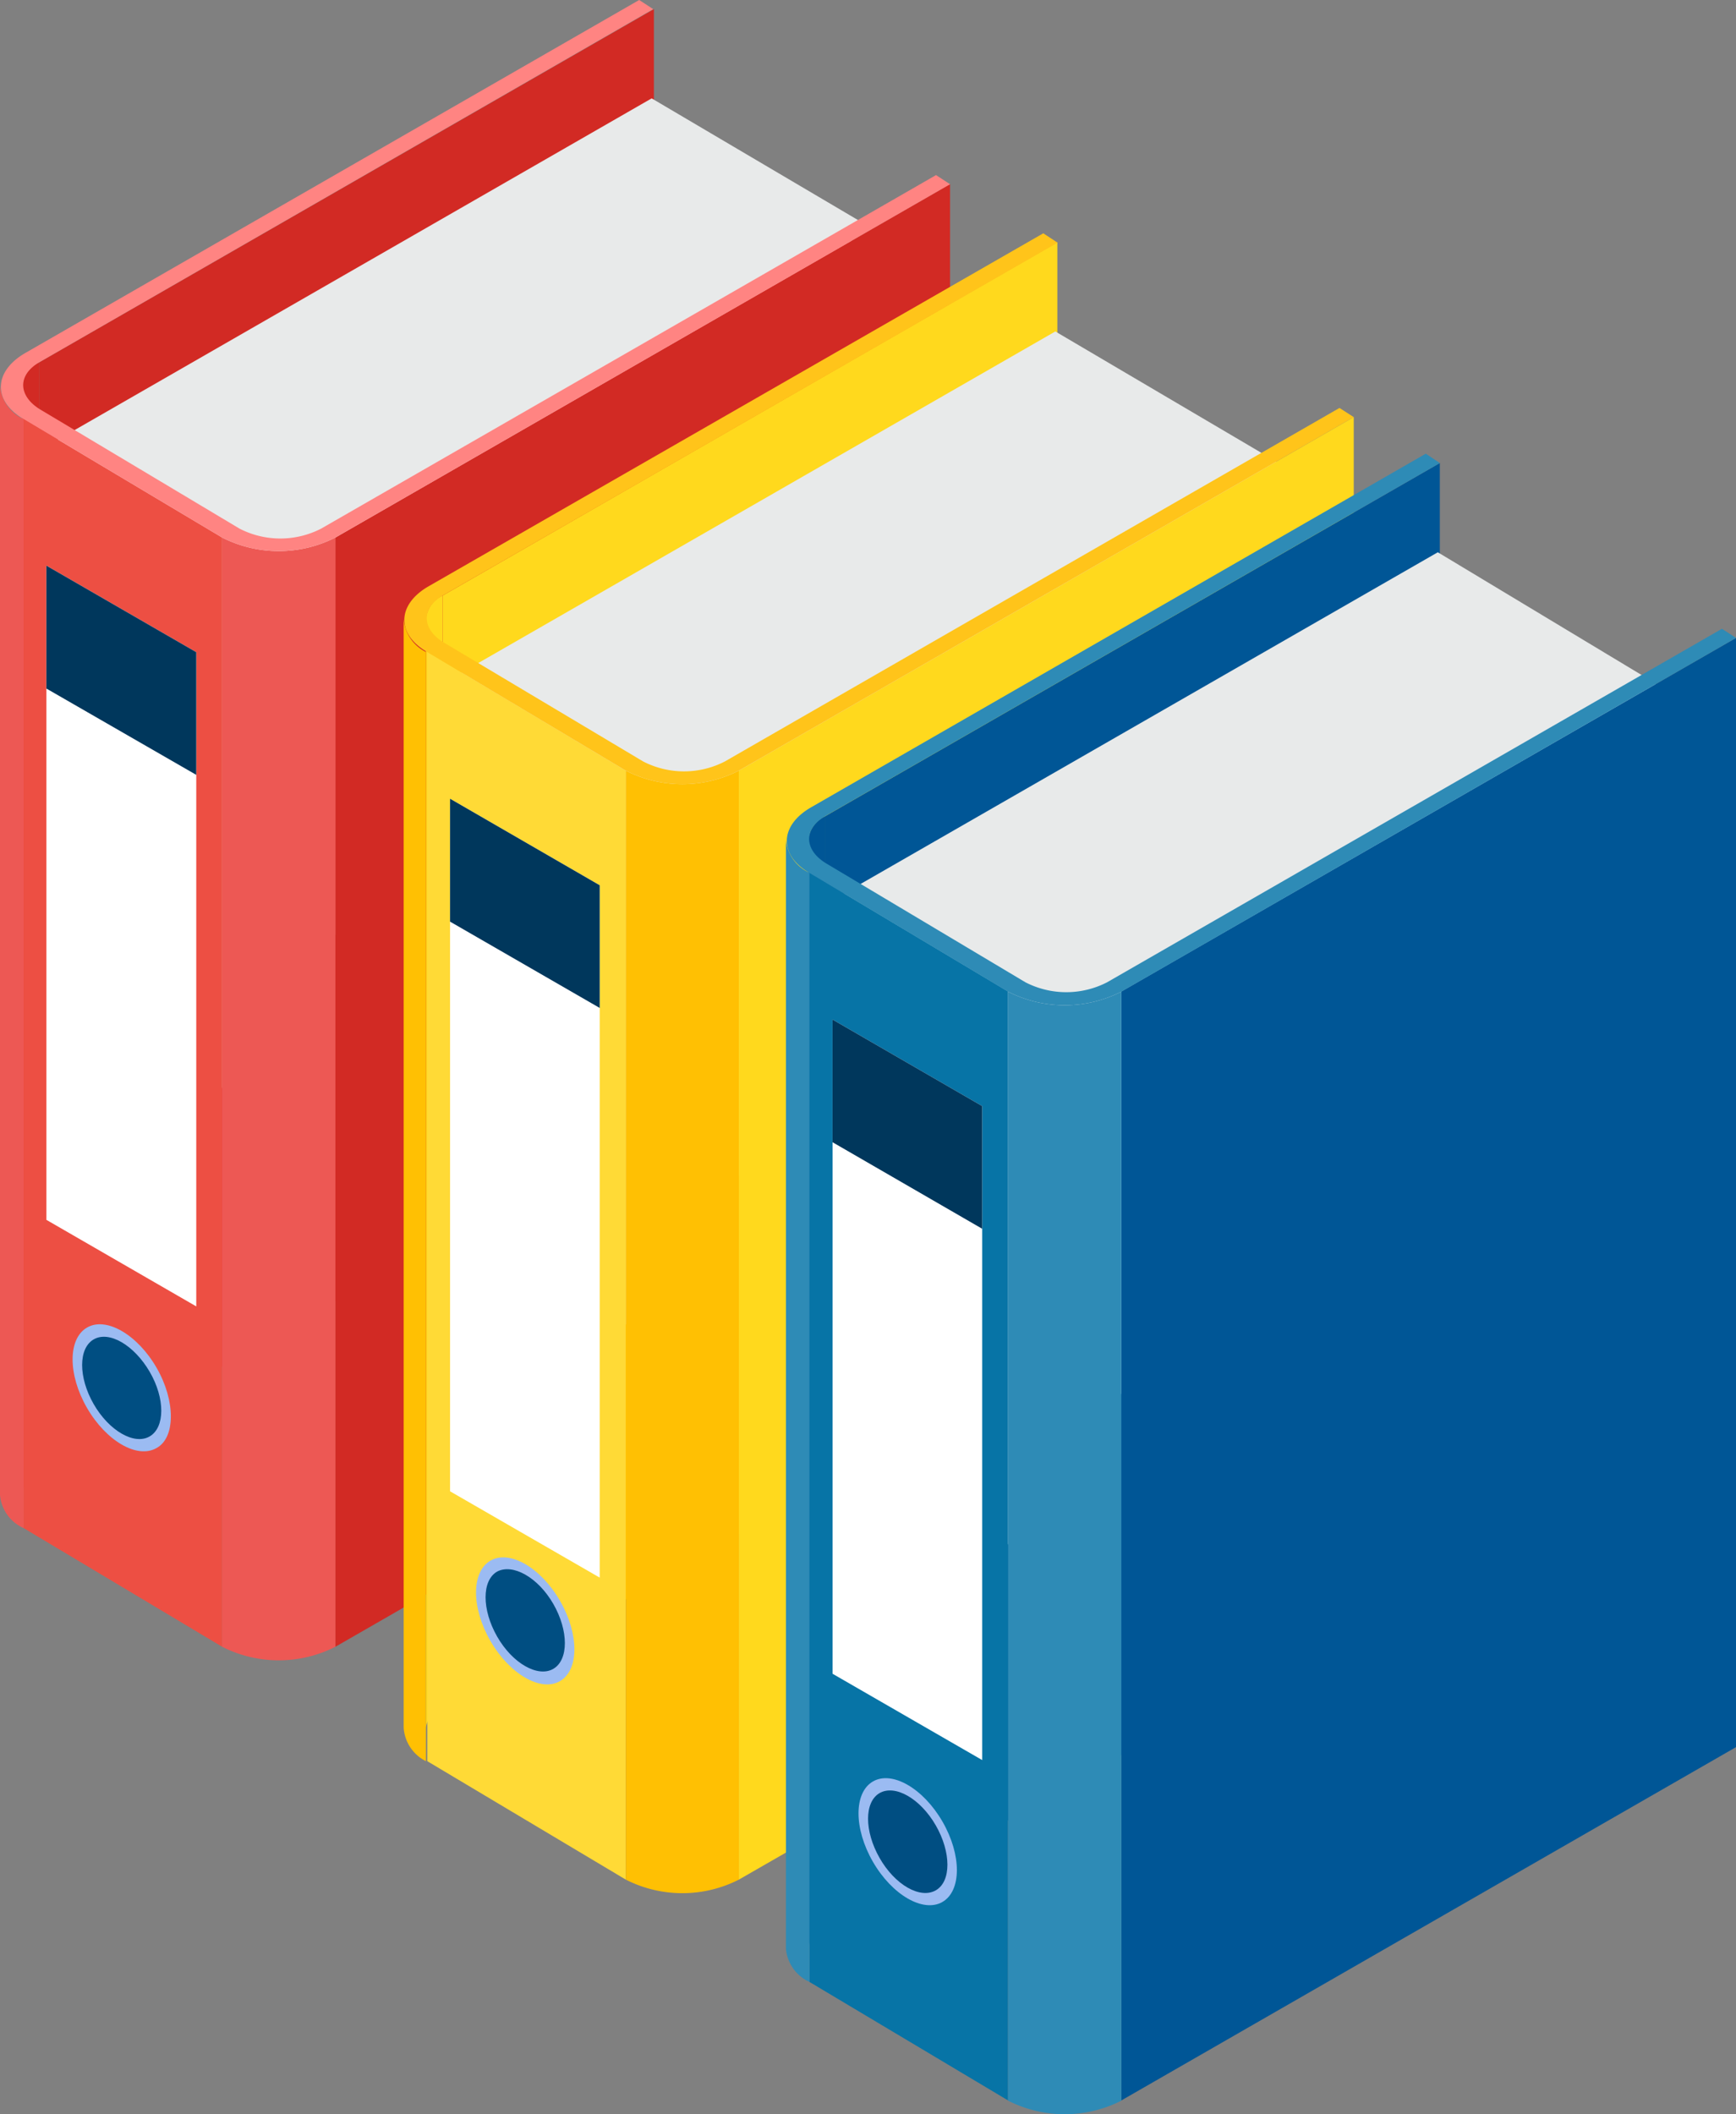 <?xml version="1.0" encoding="UTF-8"?> <svg xmlns="http://www.w3.org/2000/svg" viewBox="57.34 257.54 77.84 94.788"><rect x="57.34" y="257.54" width="77.84" height="94.788" fill="#808080" stroke="none"/><defs><style>.cls-1{isolation:isolate;}.cls-2{fill:#d22a24;}.cls-3{fill:#e93228;}.cls-4{fill:#ed5854;}.cls-5{fill:#5cc7f1;}.cls-6{fill:#ed4f43;}.cls-7{fill:#2e8bb6;}.cls-8{fill:#ffd045;}.cls-9{fill:#ffc41a;}.cls-10{fill:#ffd25d;}.cls-11{fill:#ffd91d;}.cls-12{fill:#005696;}.cls-13{fill:#0774a6;}.cls-14{fill:#0081c2;}.cls-15{fill:#d7e1e4;}.cls-16{fill:#c9d5db;}.cls-16,.cls-37{mix-blend-mode:multiply;}.cls-17{fill:#f5f0f7;}.cls-18{fill:#00375c;}.cls-19{fill:#0063a0;}.cls-20{fill:#1c82af;}.cls-21{fill:#fea0c1;}.cls-22{fill:#ffb4d4;}.cls-23{fill:#3f97be;}.cls-24{fill:#004f72;}.cls-25{fill:#6cc8ea;}.cls-26{fill:#43b3db;}.cls-27{fill:#feebf0;}.cls-28{fill:#0098e0;}.cls-29{fill:#e8eaea;}.cls-30{fill:#ff8482;}.cls-31,.cls-58{fill:#fff;}.cls-32{fill:#004e82;}.cls-33{fill:#9bbbf2;}.cls-34{fill:#ffc003;}.cls-35{fill:#ffda36;}.cls-36{opacity:0.2;mix-blend-mode:lighten;fill:url(#linear-gradient);}.cls-37{fill:url(#linear-gradient-2);}.cls-38{fill:#cea900;}.cls-39{fill:#ff8ea2;}.cls-40{fill:#0075a8;}.cls-41{fill:#1b6b98;}.cls-42{fill:#004063;}.cls-43{fill:#dcf7ff;}.cls-44{fill:#ffb6b7;}.cls-45{fill:#085e8d;}.cls-46{fill:#008dd1;}.cls-47{fill:#fcfdfc;}.cls-48{fill:#ffb5d5;}.cls-49{fill:#f1f2f1;}.cls-50{fill:#5055e2;}.cls-51{fill:url(#linear-gradient-3);}.cls-52{fill:url(#linear-gradient-4);}.cls-53{fill:#2a749f;}.cls-54{fill:#069;}.cls-55{fill:#010103;}.cls-56{fill:#008bd3;}.cls-57{fill:#6fb9ff;}.cls-57,.cls-58{opacity:0.5;}.cls-59{fill:#3f84ac;}.cls-60{fill:#2c77a2;}.cls-61{fill:#00407b;}.cls-62{fill:#216f9c;}.cls-63{fill:#0d6092;}</style></defs><g><g class="cls-1"><polygon class="cls-2" points="86.66 257.95 86.66 307.68 59.09 323.52 59.09 273.79 86.66 257.95"></polygon><polygon class="cls-29" points="86.56 261.95 96.09 267.57 60.75 315.11 59 277.79 86.56 261.95"></polygon><path class="cls-2" d="M58.34,324.57V274.85a1.28,1.28,0,0,1,.75-1.06v49.73A1.28,1.28,0,0,0,58.34,324.57Z"></path><path class="cls-4" d="M57.34,324.57V274.84a1.8,1.8,0,0,0,1.06,1.49v49.72A1.79,1.79,0,0,1,57.34,324.57Z"></path><polygon class="cls-2" points="99.94 265.79 99.94 315.52 72.38 331.37 72.38 281.64 99.94 265.79"></polygon><polygon class="cls-6" points="67.3 281.64 67.3 331.37 58.4 326.05 58.4 276.33 67.3 281.64"></polygon><path class="cls-4" d="M72.38,281.64v49.73a5.61,5.61,0,0,1-5.08,0V281.64A5.61,5.61,0,0,0,72.38,281.64Z"></path><path class="cls-30" d="M86,257.54l.63.41L59.09,273.79c-1,.59-.92,1.54.09,2.13l8.9,5.32a4,4,0,0,0,3.66,0l27.57-15.85.63.41L72.38,281.64a5.61,5.61,0,0,1-5.08,0l-8.9-5.31c-1.4-.82-1.34-2.13.05-2.95Z"></path></g><polygon class="cls-31" points="66.14 316.11 59.42 312.23 59.42 282.9 66.14 286.78 66.14 316.11"></polygon><polygon class="cls-18" points="66.14 292.28 59.42 288.41 59.42 282.9 66.14 286.78 66.14 292.28"></polygon><path class="cls-32" d="M 64.2 319 C 64.98 320.35 64.98 321.8 64.2 322.25 C 63.42 322.7 62.2 321.97 61.39 320.63 C 60.58 319.29 60.61 317.82 61.39 317.37 C 62.17 316.92 63.43 317.6 64.2 319 Z"></path><path class="cls-33" d="M 64.36 322.46 C 63.5 322.96 62.1 322.15 61.24 320.66 C 60.38 319.17 60.38 317.56 61.24 317.06 C 62.1 316.56 63.5 317.37 64.36 318.86 C 65.22 320.35 65.21 322 64.36 322.46 Z M 61.54 317.59 C 60.85 317.99 60.85 319.29 61.54 320.49 C 62.23 321.69 63.36 322.34 64.05 321.94 C 64.74 321.54 64.75 320.24 64.05 319.04 C 63.35 317.84 62.23 317.19 61.54 317.59 Z"></path><g class="cls-1"><polygon class="cls-11" points="104.75 268.4 104.75 318.12 77.19 333.96 77.19 284.24 104.75 268.4"></polygon><polygon class="cls-29" points="104.66 272.4 114.71 278.32 78.85 325.56 77.09 288.24 104.66 272.4"></polygon><path class="cls-11" d="M76.44,335V285.29a1.28,1.28,0,0,1,.75-1.05V334A1.28,1.28,0,0,0,76.44,335Z"></path><path class="cls-34" d="M75.44,335V285.29a1.8,1.8,0,0,0,1,1.48V336.5A1.81,1.81,0,0,1,75.44,335Z"></path><polygon class="cls-11" points="118.04 276.24 118.04 325.97 90.47 341.81 90.47 292.09 118.04 276.24"></polygon><polygon class="cls-35" points="85.4 292.09 85.4 341.81 76.5 336.5 76.5 286.77 85.4 292.09"></polygon><path class="cls-34" d="M90.47,292.09v49.72a5.59,5.59,0,0,1-5.07,0V292.09A5.59,5.59,0,0,0,90.47,292.09Z"></path><path class="cls-9" d="M104.12,268l.64.42L77.19,284.24c-1,.59-.93,1.54.09,2.13l8.9,5.31a4,4,0,0,0,3.66,0l27.56-15.85.64.41L90.47,292.09a5.59,5.59,0,0,1-5.07,0l-8.91-5.32c-1.4-.81-1.34-2.13.06-2.94Z"></path></g><polygon class="cls-31" points="84.23 328.27 77.52 324.4 77.52 293.35 84.23 297.23 84.23 328.27"></polygon><polygon class="cls-18" points="84.23 302.73 77.52 298.86 77.52 293.35 84.23 297.23 84.23 302.73"></polygon><path class="cls-32" d="M 82.3 329.4 C 83.08 330.74 83.08 332.2 82.3 332.65 C 81.52 333.1 80.3 332.37 79.48 331.02 C 78.66 329.67 78.71 328.22 79.48 327.77 C 80.25 327.32 81.52 328.05 82.3 329.4 Z"></path><path class="cls-33" d="M 82.45 332.91 C 81.59 333.41 80.19 332.6 79.33 331.11 C 78.47 329.62 78.47 328.01 79.33 327.51 C 80.19 327.01 81.59 327.82 82.45 329.31 C 83.31 330.8 83.31 332.41 82.45 332.91 Z M 79.63 328 C 78.94 328.4 78.94 329.7 79.63 330.91 C 80.32 332.12 81.46 332.76 82.15 332.36 C 82.84 331.96 82.84 330.65 82.15 329.45 C 81.46 328.25 80.33 327.63 79.63 328 Z"></path><g class="cls-1"><polygon class="cls-12" points="121.9 278.3 121.9 328.02 94.33 343.87 94.33 294.14 121.9 278.3"></polygon><polygon class="cls-29" points="121.81 282.3 131.59 288.19 96 335.45 94.24 298.14 121.81 282.3"></polygon><path class="cls-12" d="M93.58,344.92V295.19a1.32,1.32,0,0,1,.75-1.05v49.73A1.32,1.32,0,0,0,93.58,344.92Z"></path><path class="cls-7" d="M92.58,344.92V295.19a1.8,1.8,0,0,0,1.06,1.48V346.4A1.82,1.82,0,0,1,92.58,344.92Z"></path><polygon class="cls-12" points="135.18 286.14 135.18 335.87 107.62 351.71 107.62 301.99 135.18 286.14"></polygon><polygon class="cls-13" points="102.54 301.99 102.54 351.71 93.64 346.4 93.64 296.67 102.54 301.99"></polygon><path class="cls-7" d="M107.62,302v49.72a5.61,5.61,0,0,1-5.08,0V302A5.61,5.61,0,0,0,107.62,302Z"></path><path class="cls-7" d="M121.27,277.88l.63.42L94.33,294.14c-1,.59-.92,1.54.09,2.13l8.9,5.31a4,4,0,0,0,3.66,0l27.57-15.85.63.41L107.62,302a5.61,5.61,0,0,1-5.08,0l-8.9-5.32c-1.4-.81-1.34-2.13.06-2.94Z"></path></g><polygon class="cls-31" points="101.38 336.45 94.67 332.58 94.67 303.25 101.38 307.13 101.38 336.45"></polygon><polygon class="cls-18" points="101.38 312.63 94.67 308.75 94.67 303.25 101.38 307.13 101.38 312.63"></polygon><path class="cls-32" d="M 99.45 339.3 C 100.22 340.64 100.22 342.1 99.45 342.55 C 98.68 343 97.45 342.27 96.63 340.92 C 95.81 339.57 95.85 338.12 96.63 337.67 C 97.41 337.22 98.67 338 99.45 339.3 Z"></path><path class="cls-33" d="M 99.6 342.81 C 98.74 343.31 97.34 342.5 96.48 341.01 C 95.62 339.52 95.62 337.91 96.48 337.41 C 97.34 336.91 98.74 337.72 99.6 339.21 C 100.46 340.7 100.46 342.31 99.6 342.81 Z M 96.78 337.93 C 96.09 338.33 96.09 339.63 96.78 340.84 C 97.47 342.05 98.6 342.69 99.3 342.29 C 100 341.89 99.99 340.58 99.3 339.38 C 98.61 338.18 97.48 337.53 96.78 337.93 Z"></path></g><path class="cls-32" d="M 473.62 51.79 C 473.62 51.79 473.62 51.79 473.62 51.79 Z"></path><path class="cls-32" d="M 473.72 51.63 C 473.72 51.63 473.72 51.63 473.72 51.63 Z"></path><path class="cls-32" d="M 473.68 52 C 473.68 52 473.68 52 473.68 52 Z"></path></svg> 